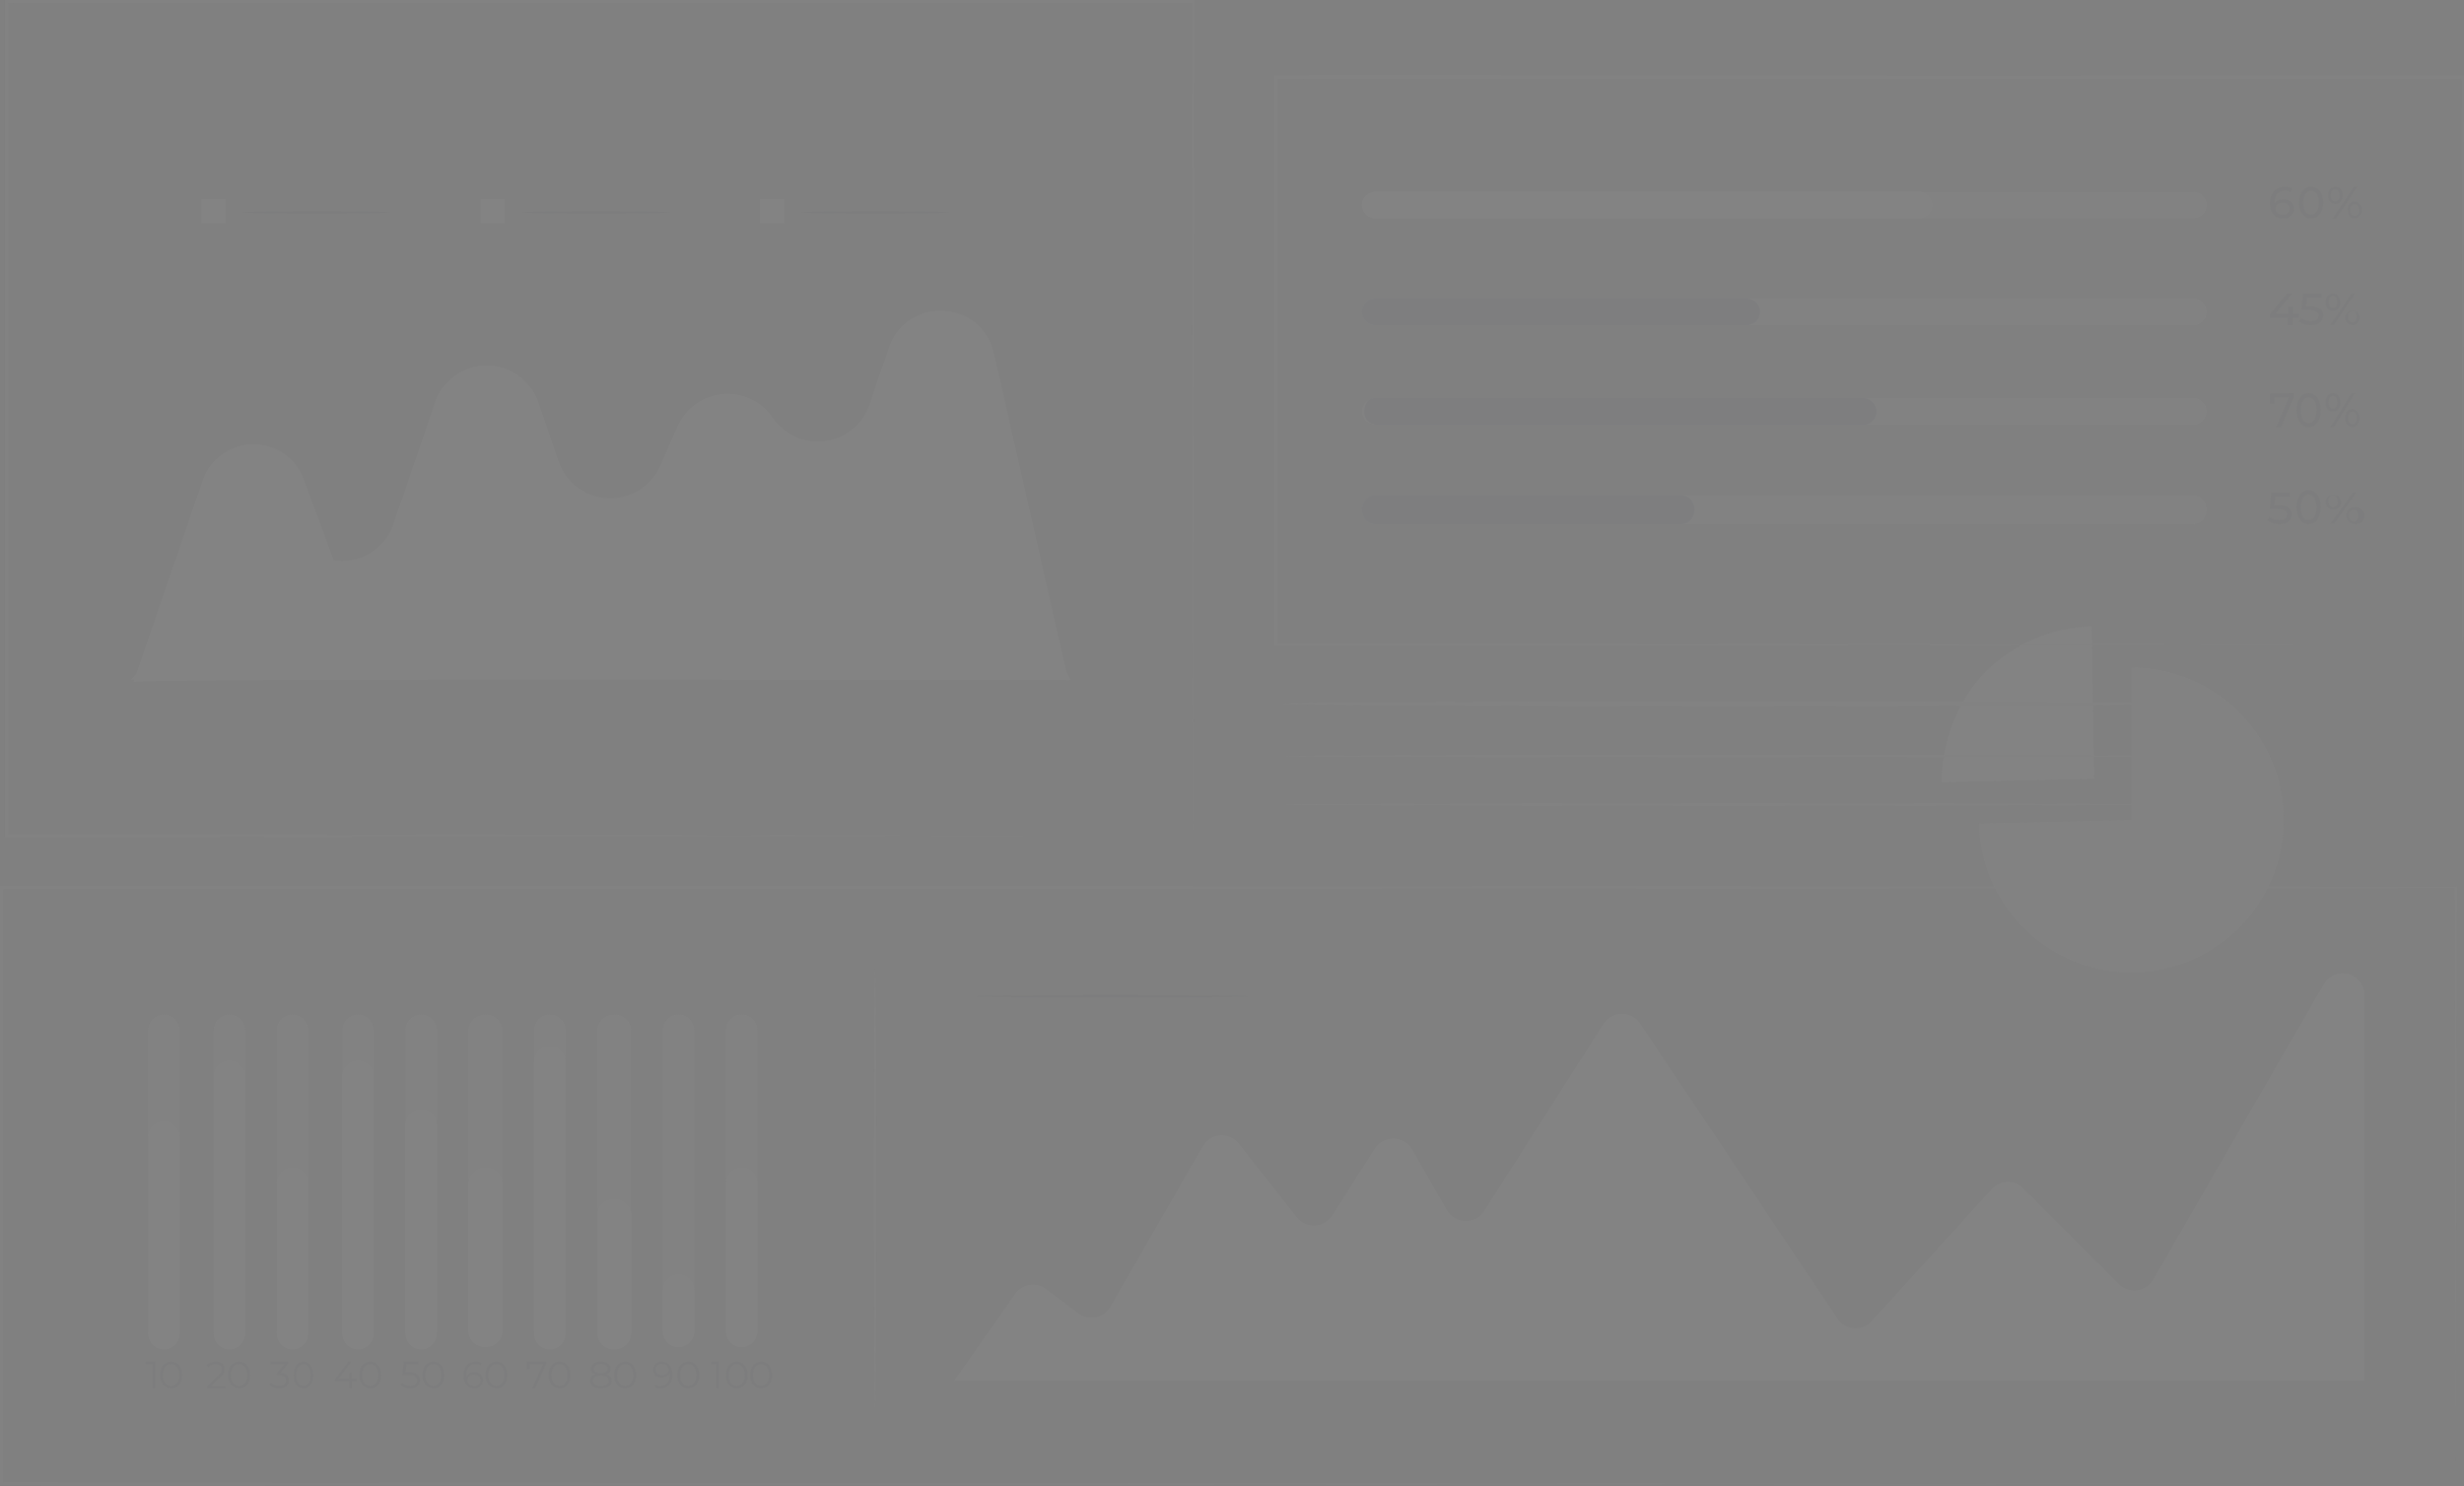 <?xml version="1.0" encoding="UTF-8"?> <svg xmlns="http://www.w3.org/2000/svg" width="1066" height="643" viewBox="0 0 1066 643" fill="none"><rect x="0" y="0" width="1066" height="643" fill="#808080" stroke="none"/> <g opacity="0.03"> <path d="M1062.45 642.126C1062.45 639.227 1062.3 547.168 1062.05 383.99L1062.45 384.364L0.7 384.639L1.375 383.99C1.375 472.401 1.375 558.788 1.375 642.126L0.725 641.476L1062.55 642.126L0.625 642.751H0V642.126C0 558.788 0 472.401 0 383.99V383.34H0.725L1062.47 383.59H1062.85V383.99C1062.57 547.243 1062.45 639.252 1062.45 642.126Z" fill="#E0E0E0"></path> <path d="M516.146 361.761C516.146 361.761 516.146 359.513 516.146 355.193C516.146 350.873 516.146 344.481 516.146 336.115C516.146 319.359 516.146 294.787 516.021 263.373C516.021 200.545 515.846 110.324 515.746 0.674L516.271 1.199L2.876 1.323L3.526 0.674C3.526 129.851 3.526 252.461 3.526 361.761L2.926 361.186L373.202 361.461L478.666 361.636H506.67H516.371H513.871H506.72H478.841L373.502 361.786L2.701 362.335H2.101V361.736C2.101 252.436 2.101 129.826 2.101 0.649V0H2.801H516.196H516.721V0.524C516.596 110.399 516.521 200.645 516.446 263.548C516.446 294.912 516.446 319.459 516.321 336.165C516.321 344.48 516.321 350.848 516.321 355.168C516.321 359.488 516.146 361.761 516.146 361.761Z" fill="#E0E0E0"></path> <path d="M58.813 294.019L95.742 240.391C97.528 237.806 99.808 235.603 102.451 233.91C105.093 232.216 108.045 231.066 111.135 230.526C114.225 229.986 117.391 230.066 120.449 230.763C123.508 231.46 126.397 232.759 128.951 234.585L134.144 238.314C137.142 240.463 140.601 241.88 144.242 242.451C147.884 243.022 151.609 242.733 155.119 241.604C158.63 240.476 161.828 238.541 164.459 235.954C167.09 233.366 169.082 230.198 170.274 226.702L188.201 174.15C189.804 169.477 192.823 165.423 196.836 162.552C200.849 159.682 205.656 158.139 210.586 158.139C215.516 158.139 220.323 159.682 224.336 162.552C228.349 165.423 231.367 169.477 232.97 174.15L241.634 199.6C243.179 204.108 246.042 208.045 249.851 210.899C253.66 213.752 258.238 215.39 262.989 215.598C267.74 215.806 272.443 214.574 276.486 212.065C280.529 209.555 283.724 205.883 285.654 201.527L293.145 184.51C294.856 180.655 297.562 177.326 300.984 174.868C304.406 172.409 308.42 170.91 312.613 170.525C316.806 170.14 321.026 170.883 324.836 172.677C328.647 174.471 331.912 177.252 334.293 180.732V180.732C336.769 184.363 340.204 187.232 344.214 189.018C348.225 190.804 352.652 191.436 357 190.844C361.348 190.252 365.446 188.459 368.835 185.665C372.225 182.871 374.772 179.188 376.191 175.026L384.58 150.426C392.296 127.904 424.73 129.556 430.023 152.929L462.108 294.069C462.108 294.069 59.937 292.943 58.813 294.019Z" fill="white"></path> <g opacity="0.3"> <path opacity="0.3" d="M58.471 293.894L95.428 240.322C97.215 237.74 99.497 235.539 102.141 233.848C104.786 232.156 107.74 231.007 110.832 230.467C113.924 229.928 117.093 230.008 120.154 230.704C123.214 231.4 126.106 232.698 128.662 234.522L133.859 238.247C136.86 240.394 140.32 241.809 143.965 242.38C147.61 242.951 151.337 242.661 154.85 241.534C158.363 240.407 161.564 238.474 164.197 235.889C166.83 233.305 168.823 230.14 170.016 226.647L187.957 174.15C189.561 169.482 192.582 165.431 196.598 162.564C200.614 159.697 205.425 158.156 210.359 158.156C215.293 158.156 220.103 159.697 224.119 162.564C228.135 165.431 231.156 169.482 232.76 174.15L241.431 199.573C242.976 204.077 245.842 208.01 249.654 210.86C253.466 213.711 258.047 215.346 262.802 215.554C267.557 215.762 272.263 214.532 276.309 212.025C280.355 209.518 283.552 205.85 285.484 201.498L292.981 184.499C294.693 180.647 297.401 177.322 300.826 174.866C304.25 172.411 308.268 170.913 312.464 170.529C316.66 170.144 320.882 170.886 324.696 172.678C328.51 174.47 331.777 177.248 334.16 180.724V180.724C336.638 184.352 340.076 187.218 344.089 189.002C348.102 190.786 352.533 191.418 356.884 190.826C361.236 190.235 365.337 188.444 368.729 185.653C372.121 182.862 374.669 179.182 376.09 175.025L384.486 150.451C392.207 127.952 424.666 129.602 429.963 152.951L462.072 293.944C462.072 293.944 59.596 292.819 58.471 293.894Z" fill="white"></path> </g> <path d="M57.764 295.119L87.752 207.732C89.303 203.242 92.212 199.34 96.08 196.559C99.948 193.778 104.586 192.254 109.359 192.197C114.132 192.14 118.805 193.552 122.74 196.239C126.674 198.927 129.676 202.759 131.336 207.21L145.705 245.933C147.121 249.75 149.531 253.125 152.688 255.713C155.844 258.302 159.635 260.01 163.673 260.665C167.711 261.319 171.851 260.896 175.671 259.439C179.491 257.982 182.853 255.542 185.415 252.37L197.06 237.955C200.78 233.336 206.148 230.323 212.045 229.54C217.943 228.758 223.916 230.267 228.723 233.754L255.863 253.489C259.823 256.371 264.601 257.929 269.508 257.937H304.045C308.958 257.931 313.746 259.481 317.714 262.362L343.405 281.052C345.905 282.877 348.749 284.182 351.767 284.891C354.785 285.6 357.916 285.697 360.973 285.178C364.03 284.659 366.95 283.533 369.561 281.867C372.171 280.202 374.418 278.031 376.167 275.485L400.283 240.44C400.583 239.993 400.908 239.545 401.232 239.148C410.929 226.944 430.321 229.529 437.344 243.398L463.159 294.299C463.159 294.299 57.764 293.429 57.764 295.119Z" fill="white"></path> <path d="M463.159 294.044L431.79 268.556C388.723 237.014 368.327 297.084 334.484 252.013L322.836 237.562C319.104 232.939 313.728 229.926 307.826 229.151C301.923 228.377 295.948 229.899 291.142 233.401L277.67 243.243C264.823 252.558 249.34 257.566 233.454 257.544H215.807C210.902 257.543 206.123 259.096 202.16 261.979L176.465 280.715C165.917 288.413 158.568 289.435 141.697 275.308C141.697 275.308 123.375 260.484 122.95 259.961C113.977 249.048 95.206 249.073 87.132 259.961C85.183 262.577 83.158 264.944 80.959 267.435L56.713 294.069C56.713 294.069 463.159 292.425 463.159 294.044Z" fill="white"></path> <g opacity="0.3"> <path opacity="0.3" d="M462.647 294.444L431.288 268.871C388.234 237.222 367.844 297.494 334.01 252.271L322.366 237.772C318.635 233.133 313.261 230.111 307.36 229.333C301.459 228.556 295.486 230.083 290.682 233.597L277.213 243.472C264.37 252.819 248.892 257.843 233.01 257.821H215.369C210.465 257.82 205.687 259.379 201.726 262.271L176.038 281.07C165.493 288.795 158.147 289.82 141.28 275.645C141.28 275.645 122.964 260.771 122.54 260.246C113.569 249.296 94.803 249.321 86.732 260.246C84.783 262.871 82.759 265.246 80.56 267.746L56.322 294.469C56.322 294.469 462.647 292.819 462.647 294.444Z" fill="white"></path> </g> <path d="M169.09 91.897C169.09 92.179 154.74 92.422 137.045 92.422C119.35 92.422 105.025 92.179 105.025 91.897C105.025 91.614 119.375 91.371 137.045 91.371C154.715 91.371 169.09 91.614 169.09 91.897Z" fill="#263238"></path> <path d="M97.673 86.12H87.17V96.623H97.673V86.12Z" fill="white"></path> <path d="M289.868 91.897C289.868 92.179 275.537 92.422 257.836 92.422C240.134 92.422 225.803 92.179 225.803 91.897C225.803 91.614 240.134 91.371 257.836 91.371C275.537 91.371 289.868 91.614 289.868 91.897Z" fill="#263238"></path> <path d="M218.451 86.12H207.949V96.623H218.451V86.12Z" fill="white"></path> <path d="M410.646 91.897C410.646 92.179 396.315 92.422 378.614 92.422C360.912 92.422 346.581 92.179 346.581 91.897C346.581 91.614 360.912 91.371 378.614 91.371C396.315 91.371 410.646 91.614 410.646 91.897Z" fill="#263238"></path> <path d="M339.23 86.12H328.727V96.623H339.23V86.12Z" fill="white"></path> <path d="M412.747 597.59L439.154 559.909C439.884 558.87 440.815 557.988 441.893 557.316C442.97 556.644 444.171 556.196 445.425 555.998C446.679 555.8 447.96 555.856 449.192 556.163C450.424 556.47 451.581 557.021 452.595 557.785L466.486 568.28C467.557 569.085 468.786 569.655 470.093 569.951C471.399 570.246 472.754 570.261 474.067 569.994C475.38 569.727 476.621 569.185 477.709 568.402C478.797 567.62 479.706 566.616 480.377 565.456L520.35 496.04C521.121 494.692 522.212 493.554 523.527 492.728C524.841 491.902 526.34 491.412 527.889 491.304C529.438 491.195 530.99 491.47 532.407 492.104C533.825 492.739 535.064 493.713 536.015 494.941L560.998 526.675C561.934 527.861 563.14 528.806 564.516 529.43C565.892 530.055 567.397 530.341 568.905 530.265C570.414 530.19 571.883 529.754 573.189 528.994C574.495 528.235 575.6 527.174 576.413 525.9L594.676 497.14C595.544 495.747 596.759 494.603 598.201 493.82C599.644 493.037 601.264 492.641 602.905 492.672C604.546 492.702 606.151 493.157 607.564 493.992C608.976 494.828 610.148 496.016 610.965 497.439L625.955 523.602C626.765 525.012 627.926 526.189 629.325 527.018C630.723 527.848 632.312 528.303 633.938 528.338C635.564 528.373 637.172 527.988 638.605 527.219C640.038 526.451 641.249 525.325 642.119 523.951L693.735 443.041C694.581 441.717 695.744 440.624 697.119 439.862C698.493 439.099 700.036 438.691 701.607 438.674C703.179 438.656 704.73 439.03 706.121 439.762C707.512 440.494 708.698 441.561 709.574 442.866L794.867 570.453C795.661 571.673 796.726 572.692 797.979 573.432C799.232 574.172 800.639 574.612 802.09 574.719C803.541 574.825 804.997 574.595 806.344 574.046C807.692 573.496 808.894 572.643 809.857 571.553L861.673 514.531C862.533 513.581 863.577 512.816 864.742 512.283C865.907 511.75 867.168 511.459 868.448 511.429C869.729 511.398 871.003 511.629 872.191 512.106C873.38 512.584 874.46 513.298 875.364 514.206L916.586 555.561C917.61 556.608 918.864 557.403 920.247 557.884C921.631 558.365 923.107 558.518 924.56 558.332C926.013 558.145 927.403 557.624 928.62 556.81C929.838 555.995 930.849 554.909 931.576 553.637L1005.3 425.9C1006.34 424.089 1007.95 422.673 1009.87 421.872C1011.8 421.071 1013.94 420.931 1015.95 421.473C1017.97 422.015 1019.74 423.21 1021.01 424.869C1022.27 426.529 1022.95 428.561 1022.94 430.647V597.54L412.747 597.59Z" fill="white"></path> <path d="M922.064 354.81V288.802C935.048 288.803 947.744 292.636 958.56 299.822C969.376 307.008 977.833 317.227 982.871 329.199C987.909 341.171 989.304 354.364 986.881 367.126C984.459 379.888 978.326 391.651 969.252 400.942C960.178 410.233 948.565 416.639 935.869 419.357C923.172 422.075 909.956 420.985 897.876 416.224C885.795 411.462 875.388 403.24 867.957 392.588C860.526 381.936 856.402 369.327 856.101 356.341L922.064 354.81Z" fill="#E0E0E0"></path> <path d="M905.978 337.008L840 338.494C840 321.301 846.714 303.276 858.685 290.942C870.977 278.598 887.544 271.457 904.954 271L905.978 337.008Z" fill="#F5F5F5"></path> <path d="M1065.25 279.066C1065.25 279.066 1065.25 277.565 1065.25 274.663C1065.25 271.762 1065.25 267.509 1065.25 261.906C1065.25 250.7 1065.25 234.216 1065.25 212.98C1065.25 170.457 1065.1 109.224 1064.97 33.508L1065.45 33.984L552.029 34.159L552.679 33.508C552.679 119.955 552.679 203.025 552.679 279.066L552.054 278.44L920.873 278.74L1027.27 278.916H1055.67H1063.02H1065.52H1063.02H1055.75H1027.47L921.198 279.066L551.979 279.366H551.379V278.765C551.379 202.725 551.379 119.655 551.379 33.208V32.558H552.079L1065.5 32.733H1066V33.208C1065.87 109.049 1065.8 170.482 1065.72 212.955C1065.72 234.141 1065.72 250.475 1065.72 261.806C1065.72 267.359 1065.72 271.587 1065.72 274.463C1065.72 277.34 1065.25 279.066 1065.25 279.066Z" fill="#E0E0E0"></path> <path d="M949.157 140.721H595.474C594.668 140.772 593.86 140.661 593.1 140.395C592.34 140.129 591.644 139.712 591.055 139.172C590.466 138.632 589.996 137.979 589.675 137.254C589.354 136.529 589.188 135.747 589.188 134.957C589.188 134.167 589.354 133.385 589.675 132.66C589.996 131.935 590.466 131.282 591.055 130.742C591.644 130.201 592.34 129.785 593.1 129.519C593.86 129.252 594.668 129.141 595.474 129.193H949.157C950.652 129.288 952.055 129.937 953.079 131.007C954.104 132.078 954.674 133.49 954.674 134.957C954.674 136.424 954.104 137.836 953.079 138.906C952.055 139.977 950.652 140.625 949.157 140.721V140.721Z" fill="#E0E0E0"></path> <path d="M949.157 94.51H595.474C594.668 94.561 593.86 94.45 593.1 94.184C592.34 93.917 591.644 93.501 591.055 92.961C590.466 92.421 589.996 91.768 589.675 91.043C589.354 90.318 589.188 89.536 589.188 88.746C589.188 87.955 589.354 87.174 589.675 86.448C589.996 85.724 590.466 85.071 591.055 84.53C591.644 83.99 592.34 83.574 593.1 83.307C593.86 83.041 594.668 82.93 595.474 82.981H949.157C950.652 83.077 952.055 83.726 953.079 84.796C954.104 85.867 954.674 87.279 954.674 88.746C954.674 90.213 954.104 91.624 953.079 92.695C952.055 93.766 950.652 94.414 949.157 94.51V94.51Z" fill="#E0E0E0"></path> <path d="M755.148 140.721H595.47C594.664 140.772 593.857 140.661 593.098 140.395C592.338 140.129 591.642 139.712 591.054 139.172C590.465 138.632 589.996 137.979 589.675 137.254C589.354 136.529 589.188 135.747 589.188 134.957C589.188 134.167 589.354 133.385 589.675 132.66C589.996 131.935 590.465 131.282 591.054 130.742C591.642 130.201 592.338 129.785 593.098 129.519C593.857 129.252 594.664 129.141 595.47 129.193H755.148C755.953 129.141 756.76 129.252 757.52 129.519C758.279 129.785 758.975 130.201 759.564 130.742C760.152 131.282 760.622 131.935 760.943 132.66C761.263 133.385 761.429 134.167 761.429 134.957C761.429 135.747 761.263 136.529 760.943 137.254C760.622 137.979 760.152 138.632 759.564 139.172C758.975 139.712 758.279 140.129 757.52 140.395C756.76 140.661 755.953 140.772 755.148 140.721V140.721Z" fill="#3D4D7E"></path> <path d="M994.453 137.382H991.838V140.733H989.825V137.382H981.98V136.016L989.328 127.08H991.55L984.491 135.719H990.034V132.74H991.969V135.719H994.583L994.453 137.382Z" fill="#263238"></path> <path d="M1005.09 136.523C1005.09 138.97 1003.34 140.731 999.732 140.731C997.868 140.768 996.048 140.188 994.583 139.092L995.51 137.575C996.696 138.528 998.205 139.04 999.758 139.019C1001.89 139.019 1003.1 138.065 1003.1 136.572C1003.1 135.08 1002.1 134.126 998.831 134.126H995.613L996.36 127.08H1004.34V128.768H998.059L997.672 132.462H999.243C1003.34 132.536 1005.09 134.15 1005.09 136.523Z" fill="#263238"></path> <path d="M1006.18 130.743C1006.13 130.293 1006.16 129.836 1006.29 129.401C1006.42 128.966 1006.64 128.563 1006.93 128.218C1007.22 127.873 1007.58 127.593 1007.98 127.397C1008.38 127.201 1008.83 127.093 1009.27 127.08C1011.13 127.08 1012.36 128.521 1012.36 130.743C1012.44 131.2 1012.42 131.669 1012.3 132.118C1012.18 132.566 1011.97 132.982 1011.68 133.338C1011.38 133.693 1011.01 133.979 1010.6 134.176C1010.18 134.372 1009.73 134.473 1009.27 134.473C1008.81 134.473 1008.36 134.372 1007.95 134.176C1007.53 133.979 1007.16 133.693 1006.87 133.338C1006.57 132.982 1006.36 132.566 1006.24 132.118C1006.12 131.669 1006.1 131.2 1006.18 130.743ZM1011.15 130.743C1011.15 129.131 1010.43 128.154 1009.27 128.154C1008.12 128.154 1007.44 129.131 1007.44 130.743C1007.44 132.355 1008.14 133.186 1009.27 133.186C1010.41 133.186 1011.15 132.355 1011.15 130.743V130.743ZM1017.28 127.178H1018.75L1009.68 140.611H1008.21L1017.28 127.178ZM1014.6 137.069C1014.7 136.469 1014.96 135.908 1015.36 135.453C1015.75 134.998 1016.27 134.668 1016.85 134.503C1017.43 134.337 1018.04 134.343 1018.61 134.519C1019.19 134.695 1019.7 135.035 1020.09 135.497C1020.48 135.959 1020.73 136.525 1020.81 137.127C1020.89 137.729 1020.8 138.342 1020.55 138.893C1020.3 139.444 1019.89 139.91 1019.39 140.237C1018.88 140.563 1018.29 140.735 1017.69 140.733C1017.24 140.723 1016.8 140.618 1016.4 140.423C1015.99 140.228 1015.63 139.949 1015.34 139.602C1015.05 139.256 1014.83 138.852 1014.7 138.415C1014.58 137.979 1014.54 137.52 1014.6 137.069V137.069ZM1019.55 137.069C1019.55 135.482 1018.83 134.505 1017.69 134.505C1016.56 134.505 1015.84 135.457 1015.84 137.069C1015.84 138.681 1016.53 139.512 1017.69 139.512C1018.85 139.512 1019.55 138.657 1019.55 137.069V137.069Z" fill="#263238"></path> <path d="M949.157 183.781H595.474C594.668 183.832 593.86 183.721 593.1 183.455C592.34 183.188 591.644 182.772 591.055 182.232C590.466 181.692 589.996 181.039 589.675 180.314C589.354 179.589 589.188 178.807 589.188 178.017C589.188 177.226 589.354 176.445 589.675 175.72C589.996 174.994 590.466 174.342 591.055 173.801C591.644 173.261 592.34 172.845 593.1 172.578C593.86 172.312 594.668 172.201 595.474 172.252H949.157C950.652 172.348 952.055 172.997 953.079 174.067C954.104 175.138 954.674 176.55 954.674 178.017C954.674 179.483 954.104 180.895 953.079 181.966C952.055 183.036 950.652 183.685 949.157 183.781V183.781Z" fill="#E0E0E0"></path> <path d="M807.182 183.749H596.501C595.689 183.851 594.865 183.776 594.086 183.53C593.308 183.284 592.594 182.873 591.997 182.326C591.4 181.779 590.933 181.109 590.631 180.365C590.329 179.621 590.199 178.821 590.249 178.022C590.249 174.83 592.117 172.272 594.409 172.272H805.115C805.948 172.188 806.791 172.272 807.589 172.521C808.388 172.769 809.125 173.176 809.756 173.715C810.387 174.255 810.898 174.916 811.256 175.657C811.615 176.398 811.813 177.203 811.84 178.022C811.868 179.359 811.418 180.663 810.568 181.708C809.717 182.754 808.519 183.476 807.182 183.749V183.749Z" fill="#3D4D7E"></path> <path d="M992.483 170.14V171.573L986.865 184.843H984.764L990.256 172.077H983.904V174.731H981.98V170.299L992.483 170.14Z" fill="#263238"></path> <path d="M993.533 177.478C993.533 172.804 995.877 170.14 998.784 170.14C1001.69 170.14 1004.04 172.751 1004.04 177.478C1004.04 182.205 1001.69 184.843 998.784 184.843C995.877 184.843 993.533 182.153 993.533 177.478ZM1002.21 177.478C1002.21 173.822 1000.8 171.968 998.784 171.968C996.768 171.968 995.362 173.822 995.362 177.478C995.362 181.135 996.768 183.015 998.784 183.015C1000.8 183.015 1002.21 181.161 1002.21 177.478Z" fill="#263238"></path> <path d="M1006.19 174.085C1006.13 173.601 1006.16 173.108 1006.29 172.64C1006.42 172.171 1006.64 171.737 1006.93 171.366C1007.22 170.994 1007.59 170.693 1007.99 170.482C1008.4 170.27 1008.84 170.154 1009.29 170.14C1011.16 170.14 1012.4 171.692 1012.4 174.085C1012.48 174.577 1012.46 175.082 1012.34 175.565C1012.23 176.048 1012.01 176.496 1011.71 176.879C1011.42 177.262 1011.05 177.57 1010.63 177.781C1010.21 177.993 1009.76 178.102 1009.29 178.102C1008.83 178.102 1008.38 177.993 1007.96 177.781C1007.54 177.57 1007.17 177.262 1006.87 176.879C1006.58 176.496 1006.36 176.048 1006.24 175.565C1006.12 175.082 1006.1 174.577 1006.19 174.085V174.085ZM1011.16 174.085C1011.16 172.349 1010.46 171.297 1009.29 171.297C1008.13 171.297 1007.42 172.349 1007.42 174.085C1007.42 175.821 1008.15 176.847 1009.29 176.847C1010.44 176.847 1011.16 175.821 1011.16 174.085V174.085ZM1017.36 170.245H1018.81L1009.71 184.712H1008.23L1017.36 170.245ZM1014.66 180.898C1014.66 178.53 1015.9 176.952 1017.75 176.952C1018.61 177.105 1019.4 177.586 1019.96 178.309C1020.53 179.032 1020.84 179.949 1020.84 180.898C1020.84 181.846 1020.53 182.763 1019.96 183.486C1019.4 184.209 1018.61 184.69 1017.75 184.843C1015.9 184.843 1014.66 183.212 1014.66 180.898V180.898ZM1019.64 180.898C1019.64 179.188 1018.91 178.136 1017.75 178.136C1016.58 178.136 1015.9 179.162 1015.9 180.898C1015.9 182.634 1016.6 183.528 1017.75 183.528C1018.89 183.528 1019.64 182.607 1019.64 180.898V180.898Z" fill="#263238"></path> <path d="M949.157 226.84H595.474C594.668 226.896 593.86 226.775 593.1 226.485C592.34 226.194 591.644 225.74 591.055 225.15C590.466 224.561 589.996 223.849 589.675 223.058C589.354 222.267 589.188 221.414 589.188 220.552C589.188 219.69 589.354 218.837 589.675 218.046C589.996 217.255 590.466 216.543 591.055 215.953C591.644 215.364 592.34 214.91 593.1 214.619C593.86 214.329 594.668 214.208 595.474 214.264H949.157C950.652 214.368 952.055 215.076 953.079 216.244C954.104 217.411 954.674 218.952 954.674 220.552C954.674 222.152 954.104 223.693 953.079 224.86C952.055 226.028 950.652 226.736 949.157 226.84V226.84Z" fill="#E0E0E0"></path> <path d="M726.74 226.84H595.471C594.666 226.896 593.858 226.775 593.098 226.485C592.339 226.194 591.643 225.74 591.054 225.15C590.465 224.561 589.996 223.849 589.675 223.058C589.354 222.267 589.188 221.414 589.188 220.552C589.188 219.69 589.354 218.837 589.675 218.046C589.996 217.255 590.465 216.543 591.054 215.953C591.643 215.364 592.339 214.91 593.098 214.619C593.858 214.329 594.666 214.208 595.471 214.264H726.79C727.595 214.208 728.403 214.329 729.162 214.619C729.922 214.91 730.618 215.364 731.207 215.953C731.796 216.543 732.265 217.255 732.586 218.046C732.907 218.837 733.072 219.69 733.072 220.552C733.072 221.414 732.907 222.267 732.586 223.058C732.265 223.849 731.796 224.561 731.207 225.15C730.618 225.74 729.922 226.194 729.162 226.485C728.403 226.775 727.595 226.896 726.79 226.84H726.74Z" fill="#3D4D7E"></path> <path d="M991.433 222.599C991.433 224.948 989.708 226.853 986.078 226.853C984.216 226.879 982.4 226.294 980.93 225.195L981.857 223.662C983.045 224.621 984.552 225.139 986.104 225.121C988.266 225.121 989.476 224.157 989.476 222.648C989.476 221.139 988.447 220.175 985.178 220.175H981.96L982.578 213.2H990.583V214.907H984.277L983.89 218.617H985.486C989.785 218.493 991.433 220.199 991.433 222.599Z" fill="#263238"></path> <path d="M993.533 219.488C993.533 214.814 995.76 212.15 998.785 212.15C1001.81 212.15 1004.04 214.761 1004.04 219.488C1004.04 224.215 1001.69 226.853 998.785 226.853C995.878 226.853 993.533 224.163 993.533 219.488ZM1002.21 219.488C1002.21 215.806 1000.8 213.978 998.785 213.978C996.768 213.978 995.362 215.806 995.362 219.488C995.362 223.171 996.768 225.025 998.785 225.025C1000.8 225.025 1002.21 223.171 1002.21 219.488V219.488Z" fill="#263238"></path> <path d="M1006.16 216.779C1006.26 216.177 1006.54 215.614 1006.96 215.157C1007.38 214.701 1007.94 214.37 1008.55 214.203C1009.17 214.037 1009.82 214.043 1010.43 214.22C1011.04 214.397 1011.59 214.737 1012 215.201C1012.42 215.665 1012.68 216.233 1012.77 216.837C1012.86 217.441 1012.76 218.056 1012.49 218.61C1012.22 219.163 1011.79 219.631 1011.26 219.958C1010.72 220.286 1010.09 220.459 1009.45 220.457C1008.97 220.44 1008.51 220.329 1008.08 220.131C1007.65 219.933 1007.27 219.652 1006.96 219.306C1006.65 218.961 1006.42 218.558 1006.28 218.123C1006.15 217.688 1006.1 217.23 1006.16 216.779V216.779ZM1011.3 216.779C1011.3 215.137 1010.56 214.181 1009.32 214.181C1008.09 214.181 1007.34 215.161 1007.34 216.779C1007.34 218.397 1008.11 219.354 1009.32 219.354C1010.53 219.354 1011.43 218.397 1011.43 216.779H1011.3ZM1017.85 213.2H1019.39L1009.76 226.683H1008.19L1017.85 213.2ZM1015.13 223.129C1015.13 220.922 1016.44 219.452 1018.39 219.452C1019.18 219.326 1019.99 219.435 1020.71 219.763C1021.44 220.091 1022.04 220.623 1022.43 221.286C1022.83 221.95 1023 222.713 1022.92 223.473C1022.85 224.233 1022.53 224.952 1022.02 225.535C1021.5 226.117 1020.81 226.534 1020.03 226.73C1019.26 226.925 1018.44 226.889 1017.69 226.626C1016.94 226.364 1016.29 225.888 1015.83 225.262C1015.38 224.637 1015.13 223.892 1015.13 223.129V223.129ZM1020.27 223.129C1020.27 221.535 1019.5 220.555 1018.29 220.555C1017.08 220.555 1016.31 221.511 1016.31 223.129C1016.31 224.747 1017.06 225.703 1018.29 225.703C1019.52 225.703 1020.37 224.722 1020.37 223.129H1020.27Z" fill="#263238"></path> <path d="M829.66 94.51H595.475C594.669 94.561 593.861 94.45 593.101 94.184C592.341 93.917 591.645 93.501 591.055 92.961C590.466 92.421 589.996 91.768 589.675 91.043C589.354 90.318 589.188 89.536 589.188 88.746C589.188 87.955 589.354 87.174 589.675 86.448C589.996 85.724 590.466 85.071 591.055 84.53C591.645 83.99 592.341 83.574 593.101 83.307C593.861 83.041 594.669 82.93 595.475 82.981H829.71C830.515 82.93 831.323 83.041 832.084 83.307C832.844 83.574 833.54 83.99 834.129 84.53C834.719 85.071 835.188 85.724 835.51 86.448C835.831 87.174 835.996 87.955 835.996 88.746C835.996 89.536 835.831 90.318 835.51 91.043C835.188 91.768 834.719 92.421 834.129 92.961C833.54 93.501 832.844 93.917 832.084 94.184C831.323 94.45 830.515 94.561 829.71 94.51H829.66Z" fill="white"></path> <path d="M992.483 90.292C992.472 90.884 992.337 91.467 992.086 92.005C991.835 92.544 991.474 93.025 991.025 93.421C990.577 93.816 990.05 94.116 989.478 94.303C988.906 94.489 988.3 94.558 987.7 94.505C984.051 94.505 981.98 92.083 981.98 87.846C981.98 83.609 984.618 80.873 988.415 80.873C989.583 80.83 990.742 81.098 991.768 81.648L991.028 83.149C990.282 82.719 989.428 82.501 988.563 82.52C985.826 82.52 984.051 84.215 984.051 87.532C984.04 87.693 984.04 87.855 984.051 88.016C984.5 87.427 985.091 86.957 985.771 86.648C986.451 86.34 987.199 86.202 987.947 86.248C988.519 86.202 989.095 86.272 989.639 86.453C990.183 86.634 990.684 86.923 991.109 87.303C991.534 87.682 991.876 88.143 992.112 88.657C992.349 89.171 992.475 89.728 992.483 90.292ZM990.609 90.292C990.609 88.742 989.401 87.725 987.503 87.725C987.124 87.685 986.74 87.722 986.376 87.832C986.012 87.942 985.674 88.124 985.383 88.366C985.093 88.608 984.856 88.906 984.686 89.241C984.516 89.576 984.418 89.942 984.396 90.316C984.396 91.672 985.531 92.882 987.601 92.882C987.964 92.926 988.332 92.897 988.683 92.796C989.034 92.695 989.36 92.525 989.641 92.296C989.923 92.067 990.154 91.784 990.32 91.464C990.487 91.145 990.585 90.795 990.609 90.437V90.292Z" fill="#263238"></path> <path d="M994.583 87.683C994.583 83.343 996.923 80.869 999.846 80.869C1002.77 80.869 1005.09 83.294 1005.09 87.683C1005.09 92.073 1002.75 94.522 999.846 94.522C996.946 94.522 994.583 92.049 994.583 87.683ZM1003.24 87.683C1003.24 84.288 1001.86 82.566 999.846 82.566C997.835 82.566 996.431 84.288 996.431 87.683C996.431 91.079 997.835 92.825 999.846 92.825C1001.86 92.825 1003.24 91.103 1003.24 87.683Z" fill="#263238"></path> <path d="M1007.21 84.564C1007.15 84.11 1007.19 83.649 1007.32 83.21C1007.45 82.772 1007.67 82.365 1007.97 82.017C1008.26 81.669 1008.63 81.387 1009.04 81.189C1009.45 80.991 1009.9 80.882 1010.35 80.869C1012.22 80.869 1013.47 82.322 1013.47 84.564C1013.47 86.805 1012.22 88.258 1010.35 88.258C1009.9 88.245 1009.45 88.136 1009.04 87.938C1008.63 87.74 1008.26 87.458 1007.97 87.11C1007.67 86.762 1007.45 86.356 1007.32 85.917C1007.19 85.479 1007.15 85.017 1007.21 84.564V84.564ZM1012.12 84.564C1012.12 82.938 1011.41 81.953 1010.23 81.953C1009.05 81.953 1008.34 82.938 1008.34 84.564C1008.34 86.189 1009.08 87.15 1010.23 87.15C1011.38 87.15 1012.24 86.189 1012.24 84.564H1012.12ZM1018.37 80.967H1019.84L1010.62 94.515H1009.15L1018.37 80.967ZM1015.65 90.82C1015.65 88.603 1016.9 87.125 1018.76 87.125C1019.64 87.269 1020.43 87.719 1021 88.396C1021.58 89.073 1021.89 89.932 1021.89 90.82C1021.89 91.708 1021.58 92.567 1021 93.244C1020.43 93.921 1019.64 94.371 1018.76 94.515C1017.02 94.638 1015.77 93.16 1015.77 90.943L1015.65 90.82ZM1020.55 90.82C1020.55 89.219 1019.82 88.357 1018.67 88.357C1017.51 88.357 1016.78 89.318 1016.78 90.82C1016.78 92.323 1017.49 93.406 1018.67 93.406C1019.84 93.406 1020.78 92.544 1020.78 90.943L1020.55 90.82Z" fill="#263238"></path> <path d="M941.02 304.572C941.02 305.178 854.506 305.622 747.8 305.622C641.094 305.622 554.53 305.178 554.53 304.572C554.53 303.966 641.044 303.521 747.8 303.521C854.556 303.521 941.02 304.006 941.02 304.572Z" fill="#E0E0E0"></path> <path d="M941.02 327.152C941.02 327.455 854.506 327.677 747.8 327.677C641.094 327.677 554.53 327.455 554.53 327.152C554.53 326.849 641.044 326.627 747.8 326.627C854.556 326.627 941.02 326.869 941.02 327.152Z" fill="#E0E0E0"></path> <path d="M941.02 348.157C941.02 348.439 854.506 348.682 747.8 348.682C641.094 348.682 554.53 348.439 554.53 348.157C554.53 347.874 641.044 347.632 747.8 347.632C854.556 347.632 941.02 347.813 941.02 348.157Z" fill="#E0E0E0"></path> <path d="M70.892 582.887C69.084 582.88 67.351 582.148 66.072 580.85C64.793 579.551 64.072 577.792 64.065 575.956V445.934C64.065 444.096 64.785 442.333 66.065 441.033C67.345 439.733 69.082 439.003 70.892 439.003V439.003C71.789 439 72.679 439.177 73.508 439.524C74.338 439.871 75.092 440.382 75.726 441.026C76.361 441.67 76.864 442.436 77.206 443.278C77.547 444.12 77.722 445.023 77.719 445.934V575.956C77.719 577.794 76.999 579.557 75.719 580.857C74.439 582.157 72.703 582.887 70.892 582.887Z" fill="#E0E0E0"></path> <path d="M70.892 583.937C69.082 583.937 67.345 583.199 66.065 581.885C64.785 580.572 64.065 578.79 64.065 576.932V492.219C64.072 490.363 64.793 488.585 66.072 487.273C67.351 485.961 69.084 485.221 70.892 485.214C72.703 485.214 74.439 485.952 75.719 487.266C76.999 488.579 77.719 490.361 77.719 492.219V576.932C77.722 577.853 77.547 578.765 77.206 579.617C76.864 580.468 76.361 581.242 75.726 581.893C75.092 582.544 74.338 583.06 73.508 583.411C72.679 583.761 71.789 583.94 70.892 583.937V583.937Z" fill="white"></path> <path d="M67.216 589.188V600.741H65.958V590.236H63.015V589.188H67.216Z" fill="#263238"></path> <path d="M69.316 594.977C69.316 591.347 71.283 589.188 74.042 589.188C76.801 589.188 78.768 591.347 78.768 594.977C78.768 598.607 76.775 600.741 74.042 600.741C71.309 600.741 69.316 598.583 69.316 594.977ZM77.516 594.977C77.516 591.936 76.086 590.243 74.042 590.243C71.998 590.243 70.542 591.936 70.542 594.977C70.542 598.019 71.973 599.686 74.042 599.686C76.111 599.686 77.516 597.994 77.516 594.977Z" fill="#263238"></path> <path d="M99.248 582.887C97.439 582.88 95.707 582.148 94.428 580.85C93.149 579.551 92.428 577.792 92.421 575.956V445.934C92.421 444.096 93.141 442.333 94.421 441.033C95.701 439.733 97.437 439.003 99.248 439.003V439.003C100.145 439 101.035 439.177 101.864 439.524C102.694 439.871 103.448 440.382 104.082 441.026C104.717 441.67 105.22 442.436 105.562 443.278C105.903 444.12 106.078 445.023 106.075 445.934V575.956C106.075 577.794 105.355 579.557 104.075 580.857C102.795 582.157 101.058 582.887 99.248 582.887V582.887Z" fill="#E0E0E0"></path> <path d="M99.248 583.937C97.437 583.937 95.701 583.202 94.421 581.892C93.141 580.583 92.421 578.808 92.421 576.956V465.939C92.428 464.089 93.149 462.317 94.428 461.01C95.707 459.702 97.439 458.964 99.248 458.958V458.958C101.058 458.958 102.795 459.693 104.075 461.002C105.355 462.312 106.075 464.087 106.075 465.939V576.956C106.078 577.874 105.903 578.783 105.562 579.632C105.22 580.48 104.717 581.251 104.082 581.9C103.448 582.549 102.694 583.063 101.864 583.412C101.035 583.762 100.145 583.94 99.248 583.937V583.937Z" fill="white"></path> <path d="M97.672 599.703V600.741H89.618V599.901L94.401 595.253C95.69 593.967 95.938 593.201 95.938 592.41C95.938 591.1 94.996 590.259 93.236 590.259C92.652 590.225 92.068 590.324 91.528 590.546C90.987 590.769 90.503 591.11 90.113 591.545L89.27 590.828C89.787 590.276 90.419 589.844 91.121 589.562C91.824 589.28 92.579 589.155 93.335 589.196C95.665 589.196 97.152 590.358 97.152 592.286C97.122 592.985 96.938 593.669 96.612 594.289C96.287 594.909 95.828 595.449 95.268 595.871L91.303 599.703H97.672Z" fill="#263238"></path> <path d="M98.723 594.977C98.723 591.347 100.69 589.188 103.449 589.188C106.208 589.188 108.175 591.347 108.175 594.977C108.175 598.607 106.182 600.741 103.449 600.741C100.715 600.741 98.723 598.583 98.723 594.977ZM106.923 594.977C106.923 591.936 105.493 590.243 103.449 590.243C101.405 590.243 99.949 591.936 99.949 594.977C99.949 598.019 101.38 599.686 103.449 599.686C105.518 599.686 106.923 597.994 106.923 594.977Z" fill="#263238"></path> <path d="M126.567 582.887C124.753 582.887 123.014 582.157 121.731 580.857C120.449 579.557 119.728 577.794 119.728 575.956V445.934C119.725 445.023 119.899 444.12 120.242 443.278C120.585 442.436 121.088 441.67 121.724 441.026C122.36 440.382 123.115 439.871 123.946 439.524C124.777 439.177 125.668 439 126.567 439.003V439.003C127.464 439.003 128.352 439.183 129.18 439.531C130.009 439.88 130.761 440.391 131.394 441.035C132.027 441.679 132.529 442.443 132.87 443.284C133.211 444.125 133.384 445.025 133.381 445.934V575.956C133.381 577.79 132.664 579.549 131.387 580.848C130.11 582.147 128.376 582.88 126.567 582.887V582.887Z" fill="#E0E0E0"></path> <path d="M126.567 583.937C125.668 583.94 124.777 583.761 123.946 583.41C123.115 583.059 122.36 582.543 121.724 581.891C121.088 581.24 120.585 580.466 120.242 579.614C119.899 578.762 119.725 577.849 119.728 576.927V512.178C119.728 510.319 120.449 508.536 121.731 507.221C123.014 505.907 124.753 505.168 126.567 505.168V505.168C128.376 505.175 130.11 505.917 131.387 507.23C132.664 508.544 133.381 510.323 133.381 512.178V576.927C133.384 577.847 133.211 578.758 132.87 579.608C132.529 580.458 132.027 581.231 131.394 581.882C130.761 582.534 130.009 583.05 129.18 583.403C128.352 583.755 127.464 583.937 126.567 583.937V583.937Z" fill="white"></path> <path d="M124.979 597.35C124.979 599.279 123.575 600.738 120.766 600.738C119.233 600.788 117.737 600.267 116.577 599.279L117.154 598.339C118.136 599.229 119.432 599.708 120.766 599.674C122.697 599.674 123.75 598.784 123.75 597.35C123.75 595.915 122.772 595.074 120.615 595.074H119.787V594.209L123.023 590.227H117.054V589.188H124.578V590.005L121.292 594.085C123.75 594.234 124.979 595.52 124.979 597.35Z" fill="#263238"></path> <path d="M127.08 594.977C127.08 591.347 128.829 589.188 131.281 589.188C133.734 589.188 135.482 591.347 135.482 594.977C135.482 598.607 133.711 600.741 131.281 600.741C128.851 600.741 127.08 598.583 127.08 594.977ZM134.369 594.977C134.369 591.936 133.098 590.243 131.281 590.243C129.464 590.243 128.17 591.936 128.17 594.977C128.17 598.019 129.442 599.686 131.281 599.686C133.12 599.686 134.369 597.994 134.369 594.977Z" fill="#263238"></path> <path d="M154.912 582.887C153.101 582.887 151.365 582.157 150.084 580.857C148.804 579.557 148.085 577.794 148.085 575.956V445.934C148.082 445.023 148.256 444.12 148.598 443.278C148.94 442.436 149.443 441.67 150.077 441.026C150.712 440.382 151.466 439.871 152.295 439.524C153.125 439.177 154.014 439 154.912 439.003V439.003C156.722 439.003 158.458 439.733 159.739 441.033C161.019 442.333 161.738 444.096 161.738 445.934V575.956C161.732 577.792 161.01 579.551 159.732 580.85C158.453 582.148 156.72 582.88 154.912 582.887Z" fill="#E0E0E0"></path> <path d="M154.912 583.937C154.014 583.94 153.125 583.762 152.295 583.412C151.466 583.063 150.712 582.549 150.077 581.9C149.443 581.251 148.94 580.48 148.598 579.632C148.256 578.783 148.082 577.874 148.085 576.956V465.939C148.085 464.087 148.804 462.312 150.084 461.002C151.365 459.693 153.101 458.958 154.912 458.958V458.958C156.72 458.964 158.453 459.702 159.732 461.01C161.01 462.317 161.732 464.089 161.738 465.939V576.956C161.738 578.808 161.019 580.583 159.739 581.892C158.458 583.202 156.722 583.937 154.912 583.937Z" fill="white"></path> <path d="M154.386 597.697H152.2V600.741H151.094V597.697H144.934V596.849L150.718 589.188H151.964L146.392 596.674H151.094V594.004H152.176V596.674H154.363L154.386 597.697Z" fill="#263238"></path> <path d="M155.437 594.977C155.437 591.347 157.424 589.188 160.15 589.188C162.876 589.188 164.889 591.347 164.889 594.977C164.889 598.607 162.876 600.741 160.15 600.741C157.424 600.741 155.437 598.583 155.437 594.977ZM163.641 594.977C163.641 591.936 162.214 590.243 160.15 590.243C158.087 590.243 156.685 591.936 156.685 594.977C156.685 598.019 158.087 599.686 160.15 599.686C162.214 599.686 163.641 597.994 163.641 594.977Z" fill="#263238"></path> <path d="M182.218 582.887C180.408 582.887 178.671 582.157 177.391 580.857C176.111 579.557 175.392 577.794 175.392 575.956V445.934C175.388 445.023 175.563 444.12 175.905 443.278C176.247 442.436 176.749 441.67 177.384 441.026C178.018 440.382 178.772 439.871 179.602 439.524C180.432 439.177 181.321 439 182.218 439.003C184.029 439.003 185.765 439.733 187.045 441.033C188.326 442.333 189.045 444.096 189.045 445.934V575.956C189.038 577.792 188.317 579.551 187.038 580.85C185.759 582.148 184.027 582.88 182.218 582.887Z" fill="#E0E0E0"></path> <path d="M182.218 583.937C181.321 583.94 180.432 583.761 179.602 583.411C178.772 583.06 178.018 582.545 177.384 581.894C176.749 581.243 176.247 580.47 175.905 579.619C175.563 578.768 175.388 577.857 175.392 576.936V486.963C175.388 486.043 175.563 485.131 175.905 484.28C176.247 483.429 176.749 482.656 177.384 482.005C178.018 481.355 178.772 480.839 179.602 480.489C180.432 480.138 181.321 479.959 182.218 479.962C184.029 479.962 185.765 480.7 187.045 482.013C188.326 483.326 189.045 485.106 189.045 486.963V576.936C189.045 578.793 188.326 580.574 187.045 581.886C185.765 583.199 184.029 583.937 182.218 583.937Z" fill="white"></path> <path d="M181.692 597.297C181.692 599.239 180.308 600.737 177.466 600.737C175.936 600.791 174.442 600.273 173.29 599.288L173.869 598.354C174.834 599.238 176.118 599.715 177.441 599.681C179.428 599.681 180.485 598.722 180.485 597.346C180.485 595.97 179.554 594.889 176.585 594.889H174.07L174.674 589.188H181.063V590.221H175.856L175.453 593.857H176.938C180.359 593.931 181.692 595.356 181.692 597.297Z" fill="#263238"></path> <path d="M182.743 594.977C182.743 591.347 184.735 589.188 187.469 589.188C190.202 589.188 192.195 591.347 192.195 594.977C192.195 598.607 190.202 600.741 187.469 600.741C184.735 600.741 182.743 598.583 182.743 594.977ZM190.943 594.977C190.943 591.936 189.538 590.243 187.469 590.243C185.4 590.243 183.969 591.936 183.969 594.977C183.969 598.019 185.4 599.686 187.469 599.686C189.538 599.686 190.943 597.994 190.943 594.977Z" fill="#263238"></path> <path d="M210.049 582.887C208.099 582.887 206.229 582.157 204.851 580.857C203.472 579.557 202.697 577.794 202.697 575.956V445.934C202.694 445.023 202.882 444.12 203.25 443.278C203.618 442.436 204.159 441.67 204.843 441.026C205.526 440.382 206.338 439.871 207.232 439.524C208.125 439.177 209.083 439 210.049 439.003C211.999 439.003 213.869 439.733 215.247 441.033C216.626 442.333 217.401 444.096 217.401 445.934V575.956C217.394 577.792 216.617 579.551 215.24 580.85C213.863 582.148 211.997 582.88 210.049 582.887Z" fill="#E0E0E0"></path> <path d="M210.055 582.886C208.205 582.916 206.413 582.277 205.047 581.101C203.68 579.926 202.844 578.301 202.709 576.563V512.636C202.652 511.688 202.799 510.737 203.141 509.843C203.482 508.949 204.012 508.129 204.697 507.432C205.383 506.734 206.211 506.175 207.131 505.786C208.052 505.397 209.046 505.187 210.055 505.168V505.168C212.003 505.168 213.872 505.898 215.249 507.195C216.627 508.493 217.401 510.253 217.401 512.089V576.015C217.38 577.84 216.598 579.583 215.223 580.869C213.848 582.155 211.992 582.879 210.055 582.886Z" fill="white"></path> <path d="M208.999 597.248C208.991 597.739 208.884 598.222 208.683 598.668C208.483 599.114 208.194 599.512 207.834 599.839C207.474 600.166 207.052 600.413 206.594 600.565C206.136 600.718 205.651 600.772 205.171 600.725C202.21 600.725 200.597 598.644 200.597 595.045C200.597 591.446 202.668 589.194 205.701 589.194C206.622 589.15 207.537 589.362 208.349 589.806L207.892 590.736C207.236 590.348 206.483 590.161 205.725 590.198C203.318 590.198 201.777 591.789 201.777 594.874C201.755 595.175 201.755 595.478 201.777 595.78C202.095 595.155 202.586 594.639 203.189 594.296C203.792 593.952 204.482 593.795 205.171 593.846C205.648 593.783 206.132 593.824 206.592 593.967C207.052 594.109 207.477 594.349 207.839 594.67C208.201 594.992 208.491 595.388 208.691 595.833C208.891 596.277 208.996 596.76 208.999 597.248V597.248ZM207.844 597.248C207.844 595.755 206.76 594.8 205.051 594.8C204.703 594.76 204.351 594.792 204.015 594.894C203.68 594.997 203.368 595.168 203.1 595.397C202.832 595.626 202.613 595.909 202.456 596.227C202.298 596.545 202.207 596.893 202.186 597.248C202.186 598.497 203.197 599.696 205.123 599.696C205.462 599.742 205.807 599.713 206.135 599.612C206.463 599.511 206.765 599.34 207.023 599.11C207.28 598.881 207.486 598.599 207.628 598.282C207.77 597.965 207.843 597.621 207.844 597.273V597.248Z" fill="#263238"></path> <path d="M210.049 594.977C210.049 591.347 212.042 589.188 214.775 589.188C217.509 589.188 219.502 591.347 219.502 594.977C219.502 598.607 217.509 600.741 214.775 600.741C212.042 600.741 210.049 598.583 210.049 594.977ZM218.25 594.977C218.25 591.936 216.845 590.243 214.775 590.243C212.706 590.243 211.276 591.936 211.276 594.977C211.276 598.019 212.706 599.686 214.775 599.686C216.845 599.686 218.25 597.994 218.25 594.977Z" fill="#263238"></path> <path d="M237.881 582.887C236.072 582.88 234.34 582.148 233.061 580.85C231.782 579.551 231.061 577.792 231.054 575.956V445.934C231.054 444.096 231.773 442.333 233.054 441.033C234.334 439.733 236.07 439.003 237.881 439.003V439.003C238.778 439 239.667 439.177 240.497 439.524C241.327 439.871 242.081 440.382 242.715 441.026C243.35 441.67 243.852 442.436 244.194 443.278C244.536 444.12 244.711 445.023 244.707 445.934V575.956C244.707 577.794 243.988 579.557 242.708 580.857C241.428 582.157 239.691 582.887 237.881 582.887Z" fill="#E0E0E0"></path> <path d="M237.881 583.937C236.07 583.937 234.334 583.203 233.054 581.897C231.773 580.592 231.054 578.82 231.054 576.973V459.62C231.054 457.773 231.773 456.002 233.054 454.696C234.334 453.39 236.07 452.656 237.881 452.656V452.656C238.778 452.653 239.667 452.831 240.497 453.18C241.327 453.528 242.081 454.041 242.715 454.689C243.35 455.336 243.852 456.105 244.194 456.951C244.536 457.798 244.711 458.704 244.707 459.62V576.973C244.711 577.889 244.536 578.796 244.194 579.642C243.852 580.489 243.35 581.258 242.715 581.905C242.081 582.552 241.327 583.065 240.497 583.414C239.667 583.762 238.778 583.94 237.881 583.937V583.937Z" fill="white"></path> <path d="M236.306 589.188V590.012L231.526 600.741H230.244L234.951 590.236H229.062V592.407H227.904V589.188H236.306Z" fill="#263238"></path> <path d="M237.355 594.977C237.355 591.347 239.348 589.188 242.082 589.188C244.815 589.188 246.808 591.347 246.808 594.977C246.808 598.607 244.815 600.741 242.082 600.741C239.348 600.741 237.355 598.583 237.355 594.977ZM245.556 594.977C245.556 591.936 244.151 590.243 242.082 590.243C240.012 590.243 238.607 591.936 238.607 594.977C238.607 598.019 240.012 599.686 242.082 599.686C244.151 599.686 245.556 597.994 245.556 594.977Z" fill="#263238"></path> <path d="M265.713 582.887C263.765 582.88 261.899 582.148 260.522 580.85C259.145 579.551 258.368 577.792 258.361 575.956V445.934C258.361 444.096 259.135 442.333 260.514 441.033C261.893 439.733 263.763 439.003 265.713 439.003V439.003C266.679 439 267.637 439.177 268.53 439.524C269.424 439.871 270.235 440.382 270.919 441.026C271.602 441.67 272.144 442.436 272.512 443.278C272.88 444.12 273.068 445.023 273.064 445.934V575.956C273.064 577.794 272.29 579.557 270.911 580.857C269.532 582.157 267.662 582.887 265.713 582.887V582.887Z" fill="#E0E0E0"></path> <path d="M265.713 583.937C263.763 583.937 261.893 583.202 260.514 581.893C259.135 580.584 258.361 578.809 258.361 576.959V525.8C258.361 523.949 259.135 522.174 260.514 520.866C261.893 519.557 263.763 518.822 265.713 518.822C266.679 518.819 267.637 518.997 268.53 519.346C269.424 519.696 270.235 520.21 270.919 520.858C271.602 521.507 272.144 522.278 272.512 523.126C272.88 523.974 273.068 524.883 273.064 525.8V576.959C273.068 577.876 272.88 578.785 272.512 579.633C272.144 580.481 271.602 581.252 270.919 581.901C270.235 582.549 269.424 583.063 268.53 583.413C267.637 583.762 266.679 583.94 265.713 583.937V583.937Z" fill="white"></path> <path d="M264.662 597.465C264.662 599.485 262.819 600.741 259.923 600.741C257.027 600.741 255.21 599.485 255.21 597.465C255.203 596.818 255.431 596.188 255.857 595.677C256.282 595.167 256.881 594.808 257.553 594.657C256.989 594.503 256.495 594.177 256.152 593.731C255.808 593.285 255.634 592.743 255.658 592.194C255.658 590.346 257.343 589.188 259.923 589.188C262.503 589.188 264.215 590.346 264.215 592.194C264.235 592.75 264.053 593.296 263.7 593.743C263.346 594.191 262.841 594.513 262.266 594.657C262.946 594.802 263.554 595.159 263.989 595.669C264.424 596.179 264.662 596.812 264.662 597.465V597.465ZM263.372 597.465C263.372 596.086 262.082 595.199 259.923 595.199C257.764 595.199 256.474 596.086 256.474 597.465C256.474 598.844 257.764 599.78 259.923 599.78C262.082 599.78 263.372 598.869 263.372 597.44V597.465ZM259.923 594.263C261.819 594.263 262.951 593.475 262.951 592.218C262.951 590.962 261.74 590.149 259.923 590.149C258.106 590.149 256.895 590.937 256.895 592.218C256.895 593.499 258.027 594.238 259.923 594.238V594.263Z" fill="#263238"></path> <path d="M265.712 594.977C265.712 591.347 267.679 589.188 270.439 589.188C273.198 589.188 275.165 591.347 275.165 594.977C275.165 598.607 273.172 600.741 270.439 600.741C267.705 600.741 265.712 598.583 265.712 594.977ZM273.913 594.977C273.913 591.936 272.482 590.243 270.439 590.243C268.395 590.243 266.939 591.936 266.939 594.977C266.939 598.019 268.369 599.686 270.439 599.686C272.508 599.686 273.938 597.994 273.938 594.977H273.913Z" fill="#263238"></path> <path d="M293.544 582.887C291.735 582.88 290.003 582.148 288.724 580.85C287.445 579.551 286.724 577.792 286.717 575.956V445.934C286.717 444.096 287.437 442.333 288.717 441.033C289.997 439.733 291.733 439.003 293.544 439.003V439.003C294.441 439 295.33 439.177 296.16 439.524C296.99 439.871 297.744 440.382 298.378 441.026C299.013 441.67 299.515 442.436 299.857 443.278C300.199 444.12 300.374 445.023 300.37 445.934V575.956C300.37 577.794 299.651 579.557 298.371 580.857C297.091 582.157 295.354 582.887 293.544 582.887V582.887Z" fill="#E0E0E0"></path> <path d="M293.549 582.886C291.833 582.91 290.172 582.272 288.905 581.1C287.638 579.928 286.859 578.312 286.728 576.58V558.828C286.675 557.882 286.812 556.934 287.129 556.042C287.446 555.15 287.938 554.332 288.574 553.637C289.211 552.942 289.98 552.383 290.835 551.995C291.689 551.608 292.613 551.398 293.549 551.38V551.38C294.446 551.376 295.335 551.553 296.164 551.898C296.993 552.244 297.746 552.752 298.38 553.394C299.014 554.036 299.516 554.798 299.858 555.637C300.199 556.476 300.374 557.375 300.37 558.282V576.034C300.357 577.856 299.633 579.599 298.355 580.882C297.078 582.166 295.35 582.886 293.549 582.886V582.886Z" fill="white"></path> <path d="M290.919 594.885C290.919 598.728 288.836 600.735 285.785 600.735C284.859 600.78 283.938 600.568 283.122 600.123L283.582 599.193C284.244 599.575 285.001 599.753 285.761 599.707C288.182 599.707 289.732 598.14 289.732 595.056C289.754 594.754 289.754 594.452 289.732 594.15C289.412 594.775 288.918 595.29 288.312 595.634C287.705 595.978 287.012 596.134 286.318 596.084C285.842 596.139 285.361 596.092 284.904 595.947C284.447 595.801 284.026 595.56 283.667 595.239C283.309 594.918 283.021 594.525 282.823 594.084C282.625 593.643 282.52 593.165 282.517 592.681C282.524 592.191 282.633 591.708 282.834 591.262C283.036 590.816 283.327 590.417 283.688 590.091C284.05 589.764 284.475 589.517 284.936 589.364C285.397 589.212 285.884 589.158 286.366 589.205C289.296 589.205 290.919 591.286 290.919 594.885ZM289.32 592.608C289.32 591.359 288.304 590.16 286.366 590.16C286.021 590.11 285.67 590.137 285.336 590.238C285.001 590.338 284.693 590.511 284.431 590.743C284.169 590.976 283.959 591.263 283.817 591.585C283.675 591.906 283.603 592.255 283.606 592.608C283.606 594.101 284.696 595.056 286.439 595.056C286.789 595.096 287.144 595.064 287.481 594.962C287.818 594.859 288.131 594.688 288.401 594.459C288.671 594.23 288.891 593.947 289.049 593.629C289.207 593.311 289.3 592.963 289.32 592.608Z" fill="#263238"></path> <path d="M293.018 594.977C293.018 591.347 295.011 589.188 297.744 589.188C300.478 589.188 302.47 591.347 302.47 594.977C302.47 598.607 300.478 600.741 297.744 600.741C295.011 600.741 293.018 598.583 293.018 594.977ZM301.219 594.977C301.219 591.936 299.813 590.243 297.744 590.243C295.675 590.243 294.27 591.936 294.27 594.977C294.27 598.019 295.675 599.686 297.744 599.686C299.813 599.686 301.219 597.994 301.219 594.977Z" fill="#263238"></path> <path d="M320.838 582.887C319.028 582.88 317.295 582.147 316.018 580.848C314.741 579.549 314.023 577.79 314.023 575.956V445.934C314.02 445.025 314.194 444.125 314.535 443.284C314.876 442.443 315.378 441.679 316.011 441.035C316.644 440.391 317.396 439.88 318.224 439.531C319.053 439.183 319.941 439.003 320.838 439.003V439.003C321.737 439 322.628 439.177 323.459 439.524C324.29 439.871 325.045 440.382 325.681 441.026C326.317 441.67 326.82 442.436 327.163 443.278C327.505 444.12 327.68 445.023 327.677 445.934V575.956C327.677 577.794 326.956 579.557 325.674 580.857C324.391 582.157 322.652 582.887 320.838 582.887V582.887Z" fill="#E0E0E0"></path> <path d="M320.844 582.886C319.127 582.91 317.467 582.268 316.201 581.093C314.936 579.918 314.161 578.297 314.036 576.563V512.637C313.98 511.689 314.113 510.739 314.428 509.845C314.743 508.951 315.233 508.13 315.869 507.433C316.505 506.735 317.273 506.175 318.128 505.786C318.983 505.397 319.907 505.187 320.844 505.169V505.169C321.742 505.165 322.632 505.342 323.463 505.689C324.293 506.035 325.048 506.545 325.683 507.188C326.318 507.831 326.821 508.596 327.163 509.437C327.505 510.278 327.68 511.179 327.677 512.089V576.015C327.664 577.842 326.938 579.59 325.658 580.877C324.378 582.164 322.648 582.886 320.844 582.886V582.886Z" fill="white"></path> <path d="M310.873 589.188V600.741H309.93V590.236H307.723V589.188H310.873Z" fill="#263238"></path> <path d="M314.023 594.977C314.023 591.347 315.991 589.188 318.724 589.188C321.457 589.188 323.476 591.347 323.476 594.977C323.476 598.607 321.483 600.741 318.724 600.741C315.965 600.741 314.023 598.583 314.023 594.977ZM322.224 594.977C322.224 591.936 320.793 590.243 318.724 590.243C316.655 590.243 315.25 591.936 315.25 594.977C315.25 598.019 316.68 599.686 318.724 599.686C320.768 599.686 322.224 597.994 322.224 594.977Z" fill="#263238"></path> <path d="M324.526 594.977C324.526 591.347 326.493 589.188 329.226 589.188C331.96 589.188 333.978 591.347 333.978 594.977C333.978 598.607 331.985 600.741 329.226 600.741C326.467 600.741 324.526 598.583 324.526 594.977ZM332.726 594.977C332.726 591.936 331.296 590.243 329.226 590.243C327.157 590.243 325.752 591.936 325.752 594.977C325.752 598.019 327.183 599.686 329.226 599.686C331.27 599.686 332.726 597.994 332.726 594.977Z" fill="#263238"></path> <path d="M378.614 610.193C378.331 610.193 378.089 567.406 378.089 514.646C378.089 461.885 378.331 419.048 378.614 419.048C378.897 419.048 379.139 461.835 379.139 514.646C379.139 567.456 378.897 610.193 378.614 610.193Z" fill="#E0E0E0"></path> <path d="M539.827 431.126C539.827 431.429 513.494 431.651 481.013 431.651C448.532 431.651 422.199 431.429 422.199 431.126C422.199 430.823 448.532 430.601 481.013 430.601C513.494 430.601 539.827 430.843 539.827 431.126Z" fill="#263238"></path> </g> </svg> 